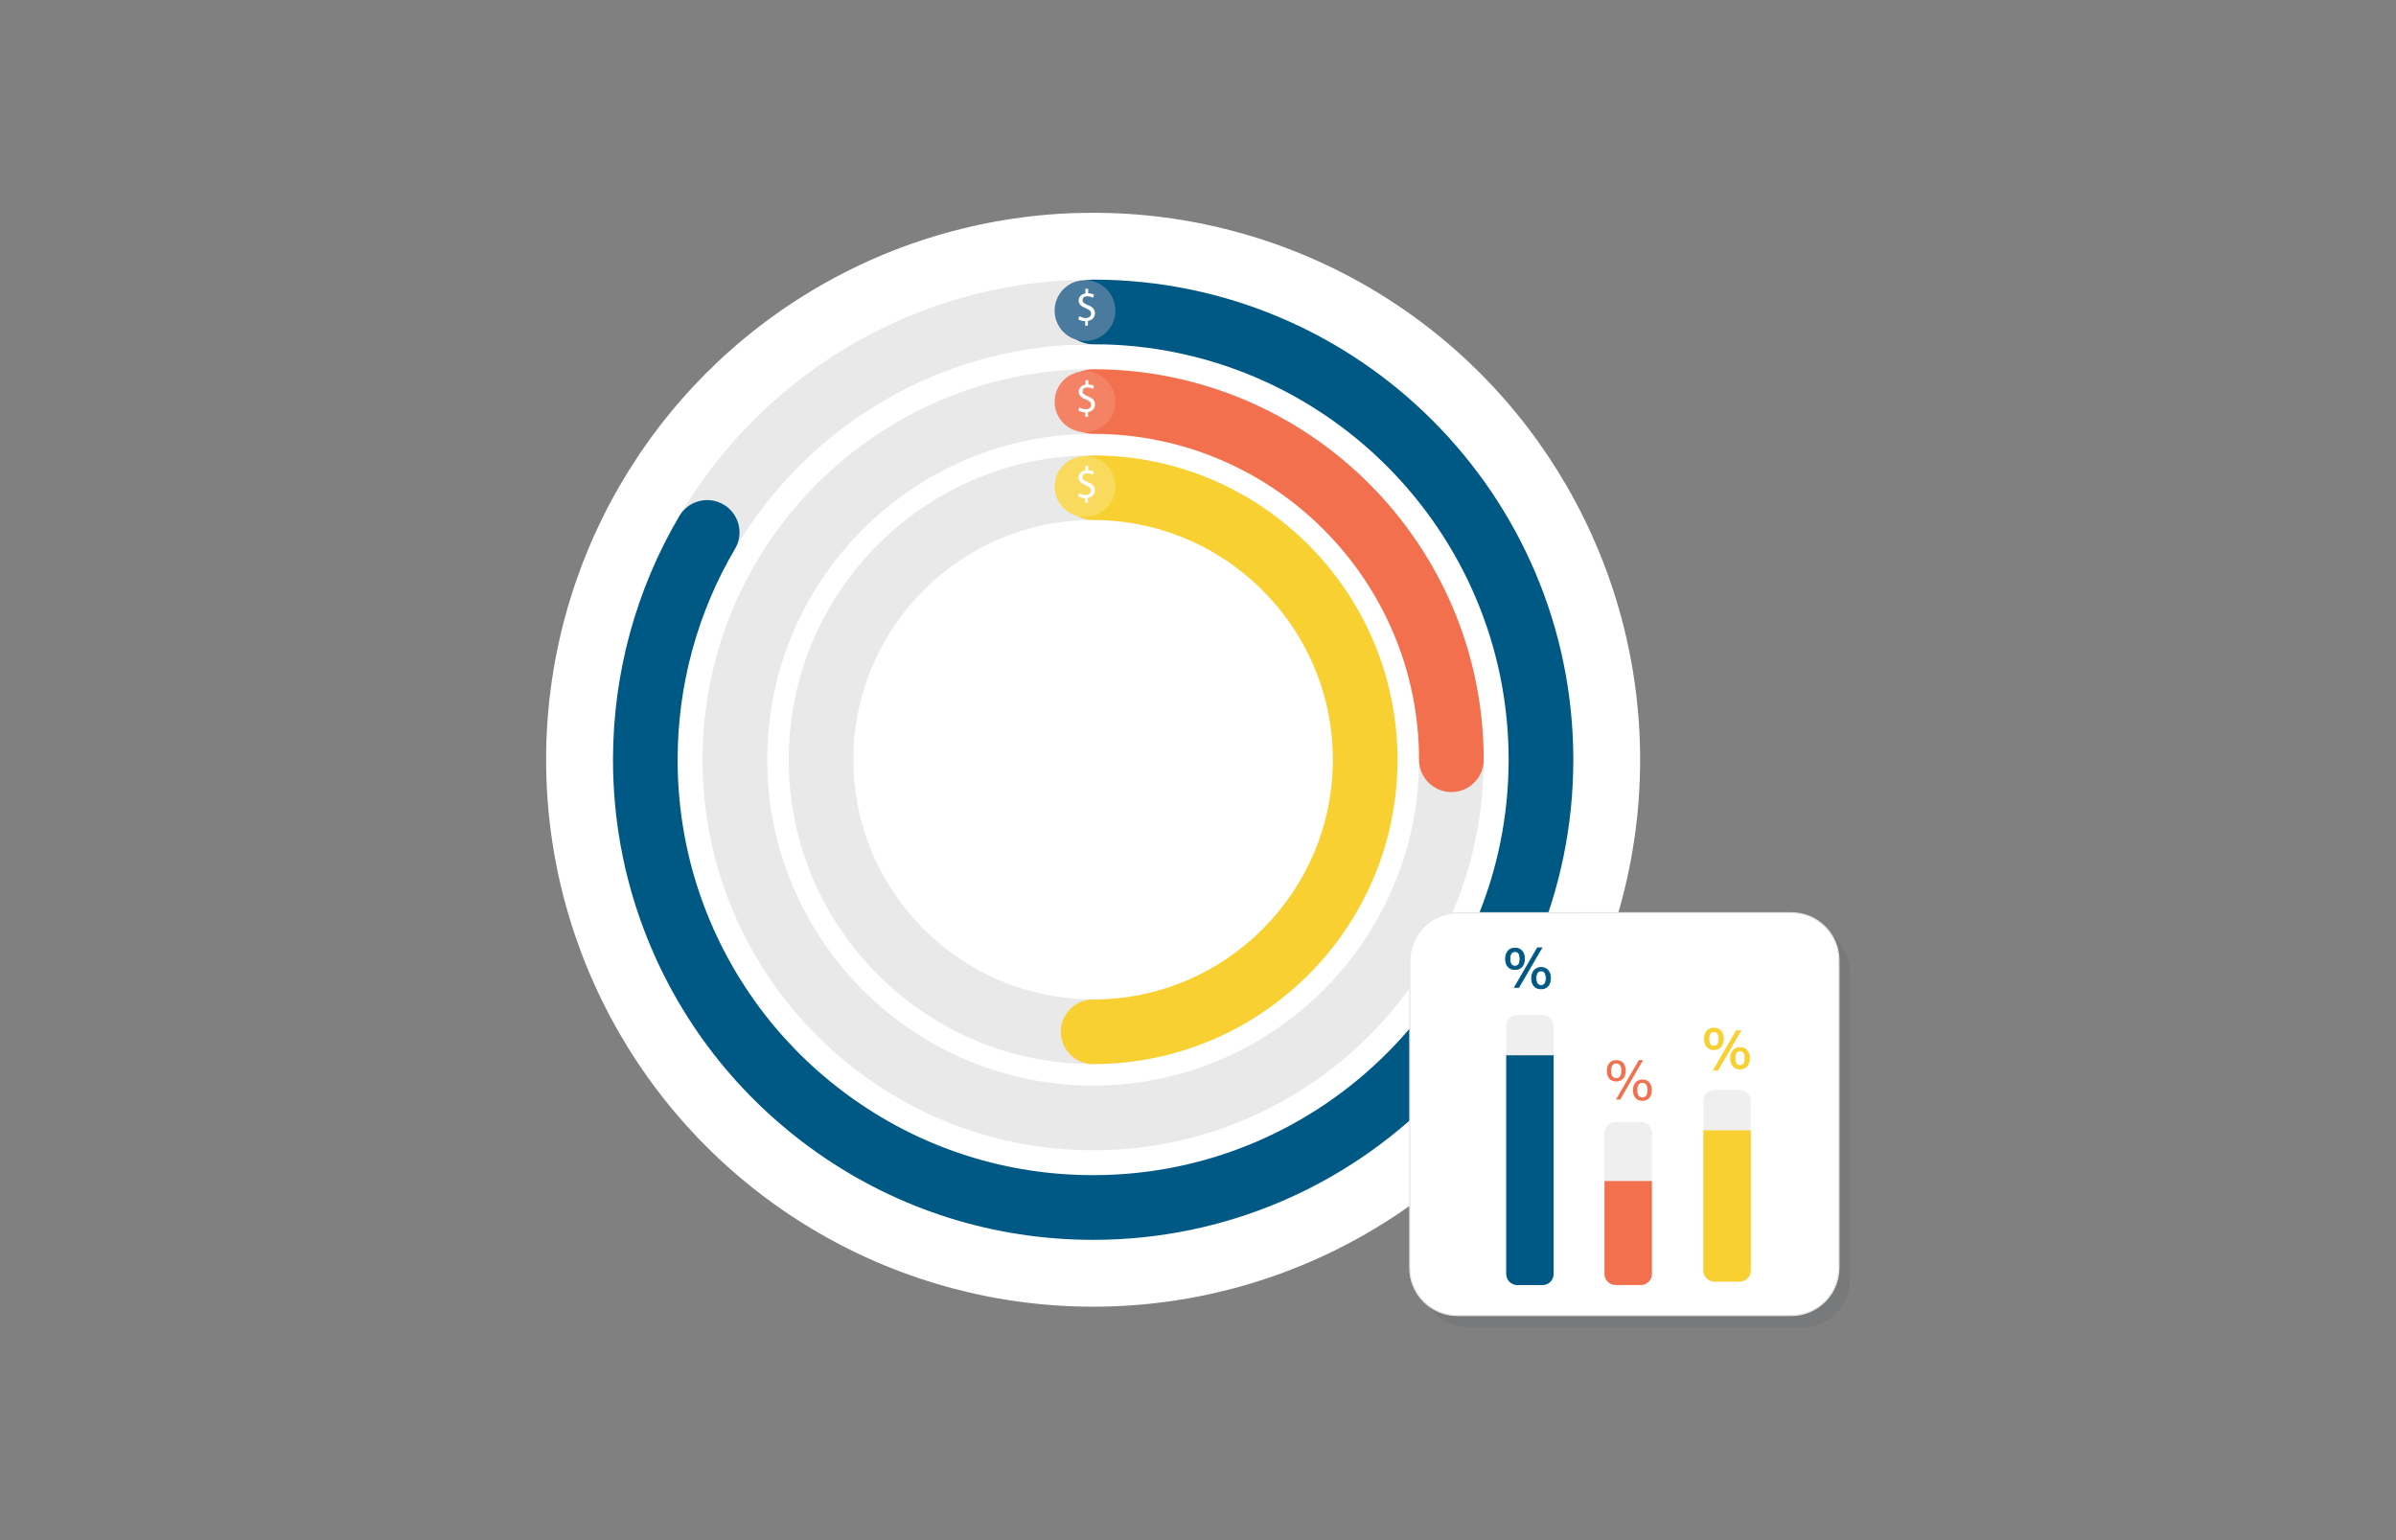 <svg xmlns="http://www.w3.org/2000/svg" xmlns:xlink="http://www.w3.org/1999/xlink" id="Layer_1" x="0px" y="0px" viewBox="0 0 700 450" style="enable-background:new 0 0 700 450;" xml:space="preserve"><rect x="0" y="0" width="700" height="450" fill="#808080" stroke="none"/><style type="text/css">	.st0{fill:#FFFFFF;}	.st1{fill:#E9E9E9;}	.st2{fill:#F3704F;}	.st3{fill:#F9D032;}	.st4{fill:#005984;}	.st5{fill:#F48265;}	.st6{fill:#FADA5C;}	.st7{fill:#4A7A9D;}	.st8{opacity:0.1;enable-background:new    ;}	.st9{fill:#383943;}	.st10{fill:#E6E6E6;}	.st11{enable-background:new    ;}	.st12{fill:#EFEFEF;}</style><g>	<g>		<g>			<circle class="st0" cx="319.36" cy="221.98" r="159.81"></circle>		</g>		<g>			<g id="Artwork_1152_00000129191097259259104020000017797050821580613803_">				<g>					<g>						<g>							<path class="st1" d="M319.36,336.09c-62.92,0-114.11-51.19-114.11-114.11s51.19-114.11,114.11-114.11         c5.22,0,9.44,4.23,9.44,9.44s-4.23,9.44-9.44,9.44c-52.51,0-95.22,42.72-95.22,95.22s42.72,95.22,95.22,95.22         c52.5,0,95.22-42.72,95.22-95.22c0-5.22,4.23-9.44,9.44-9.44s9.44,4.23,9.44,9.44C433.47,284.9,382.28,336.09,319.36,336.09z         "></path>						</g>						<g>							<path class="st1" d="M319.36,310.9c-49.04,0-88.93-39.89-88.93-88.93c0-49.04,39.89-88.94,88.93-88.94         c5.22,0,9.44,4.23,9.44,9.44s-4.23,9.44-9.44,9.44c-38.62,0-70.04,31.42-70.04,70.05c0,38.62,31.42,70.04,70.04,70.04         c5.22,0,9.44,4.23,9.44,9.44S324.57,310.9,319.36,310.9z"></path>						</g>						<g>							<path class="st1" d="M206.6,165.01c-1.63,0-3.28-0.42-4.79-1.31c-4.49-2.65-5.98-8.44-3.33-12.93         c23.76-40.26,65.73-65.98,112.27-68.82l0.57-0.02l9.22-0.01c0,0,0.01,0,0.01,0c5.21,0,9.44,4.22,9.44,9.44         c0,5.22-4.22,9.45-9.44,9.45l-8.93,0.01c-40.16,2.54-76.36,24.78-96.87,59.55C212.98,163.35,209.83,165.01,206.6,165.01z"></path>						</g>						<g>							<path class="st2" d="M424.02,231.42c-5.22,0-9.44-4.23-9.44-9.44c0-52.51-42.72-95.22-95.22-95.22         c-5.22,0-9.44-4.23-9.44-9.44s4.23-9.44,9.44-9.44c62.92,0,114.11,51.19,114.11,114.11         C433.47,227.19,429.24,231.42,424.02,231.42z"></path>						</g>						<g>							<path class="st3" d="M319.36,310.91c-5.22,0-9.44-4.23-9.44-9.44s4.23-9.44,9.44-9.44c38.62,0,70.04-31.42,70.04-70.04         c0-38.62-31.42-70.04-70.04-70.04c-5.22,0-9.44-4.23-9.44-9.44s4.23-9.44,9.44-9.44c49.04,0,88.93,39.89,88.93,88.93         S368.39,310.91,319.36,310.91z"></path>						</g>						<path class="st4" d="M319.36,81.7c-5.22,0-9.44,4.23-9.44,9.44s4.23,9.44,9.44,9.44c66.94,0,121.39,54.46,121.39,121.39        c0,66.94-54.46,121.39-121.39,121.39c-25.12,0-49.22-7.6-69.69-21.98c-20.03-14.07-35.19-33.55-43.84-56.33c0,0,0,0,0,0        c0,0,0,0,0,0c-5.22-13.72-7.86-28.22-7.86-43.08c0-21.71,5.8-43.02,16.77-61.61c2.65-4.49,1.16-10.28-3.33-12.93        c-4.49-2.65-10.28-1.16-12.93,3.33c-12.69,21.5-19.39,46.12-19.39,71.21c0,17.16,3.06,33.91,9.09,49.79c0,0,0,0,0,0        c10,26.33,27.51,48.83,50.64,65.08c23.67,16.63,51.52,25.42,80.55,25.42c77.35,0,140.28-62.93,140.28-140.28        S396.71,81.7,319.36,81.7z"></path>					</g>					<g>						<g>															<ellipse transform="matrix(0.16 -0.987 0.987 0.16 150.418 411.529)" class="st5" cx="317.06" cy="117.37" rx="8.88" ry="8.88"></ellipse>						</g>					</g>					<g>						<g>															<ellipse transform="matrix(0.16 -0.987 0.987 0.16 125.945 432.351)" class="st6" cx="317.06" cy="142.16" rx="8.88" ry="8.88"></ellipse>						</g>					</g>				</g>				<g>					<g>													<ellipse transform="matrix(0.16 -0.987 0.987 0.16 176.701 389.168)" class="st7" cx="317.06" cy="90.74" rx="8.88" ry="8.88"></ellipse>					</g>				</g>			</g>		</g>	</g>	<g>		<g>			<g>				<g>					<g class="st8">						<g>							<path class="st9" d="M540.45,373.94c0,7.64-6.25,13.89-13.89,13.89h-97.58c-7.64,0-13.89-6.25-13.89-13.89v-89.87         c0-7.64,6.25-13.89,13.89-13.89h97.58c7.64,0,13.89,6.25,13.89,13.89L540.45,373.94L540.45,373.94L540.45,373.94z"></path>						</g>					</g>					<g>						<g>							<g>								<path class="st0" d="M537.24,370.46c0,7.64-6.25,13.89-13.89,13.89h-97.58c-7.64,0-13.89-6.25-13.89-13.89v-89.87          c0-7.64,6.25-13.89,13.89-13.89h97.58c7.64,0,13.89,6.25,13.89,13.89L537.24,370.46L537.24,370.46z"></path>							</g>							<g>								<path class="st10" d="M523.35,384.53h-97.58c-7.76,0-14.07-6.31-14.07-14.07v-89.87c0-7.76,6.31-14.07,14.07-14.07h97.58          c7.76,0,14.07,6.31,14.07,14.07v90.05h-0.01C537.32,378.31,531.05,384.53,523.35,384.53z M425.77,266.89          c-7.56,0-13.71,6.15-13.71,13.71v89.86c0,7.56,6.15,13.71,13.71,13.71h97.58c7.56,0,13.71-6.15,13.71-13.71l0-89.87          c0-7.56-6.15-13.71-13.71-13.71L425.77,266.89L425.77,266.89z"></path>							</g>						</g>					</g>				</g>			</g>		</g>		<g>			<g>				<g class="st11">					<g class="st11">						<g>							<path class="st12" d="M472,327.79h7.38c1.78,0,3.24,1.46,3.24,3.24v41.21c0,1.78-1.46,3.24-3.24,3.24H472         c-1.78,0-3.24-1.46-3.24-3.24v-41.21C468.77,329.24,470.22,327.79,472,327.79z"></path>						</g>					</g>				</g>				<g>					<g>						<path class="st2" d="M482.62,345.08v27.14c0,1.78-1.46,3.24-3.24,3.24H472c-1.78,0-3.24-1.46-3.24-3.24v-27.14H482.62z"></path>					</g>				</g>				<g>					<g>						<g>							<path class="st2" d="M472.2,315.98c-0.88,0-1.55-0.27-2.03-0.83c-0.48-0.56-0.72-1.31-0.72-2.27c0-0.96,0.24-1.72,0.73-2.29         c0.49-0.57,1.17-0.85,2.04-0.85c0.87,0,1.54,0.28,2.02,0.84c0.48,0.56,0.72,1.32,0.72,2.29c0,0.96-0.24,1.71-0.73,2.27         C473.73,315.7,473.06,315.98,472.2,315.98z M472.2,315.01c0.98,0,1.47-0.71,1.47-2.14s-0.49-2.15-1.46-2.15         c-0.99,0-1.5,0.72-1.5,2.15C470.72,314.3,471.21,315.01,472.2,315.01z M472.1,321.28l6.7-11.54h1.24l-6.71,11.54H472.1z          M479.83,321.64c-0.86,0-1.54-0.29-2.02-0.85s-0.73-1.32-0.73-2.25c0-0.93,0.24-1.68,0.74-2.26s1.17-0.87,2.04-0.87         c0.86,0,1.54,0.29,2.01,0.86c0.48,0.57,0.72,1.32,0.72,2.26c0,0.93-0.24,1.68-0.73,2.25         C481.36,321.35,480.68,321.64,479.83,321.64z M479.84,320.66c0.98,0,1.47-0.71,1.47-2.13c0-1.43-0.49-2.15-1.46-2.15         c-1,0-1.5,0.72-1.5,2.16C478.34,319.95,478.84,320.66,479.84,320.66z"></path>						</g>					</g>				</g>			</g>			<g>				<g class="st11">					<g>						<path class="st12" d="M443.28,296.55h7.38c1.78,0,3.24,1.46,3.24,3.24v72.45c0,1.78-1.46,3.24-3.24,3.24h-7.38        c-1.78,0-3.24-1.46-3.24-3.24v-72.45C440.06,298.01,441.51,296.55,443.28,296.55z"></path>					</g>				</g>				<g>					<g>						<path class="st4" d="M453.9,308.34v63.9c0,1.78-1.46,3.24-3.24,3.24h-7.38c-1.78,0-3.24-1.46-3.24-3.24v-63.9H453.9z"></path>					</g>				</g>				<g>					<g>						<g>							<path class="st4" d="M442.6,283.27c-0.88,0-1.55-0.27-2.03-0.83c-0.48-0.56-0.72-1.31-0.72-2.27c0-0.96,0.24-1.72,0.73-2.29         c0.49-0.57,1.17-0.85,2.04-0.85c0.87,0,1.54,0.28,2.02,0.84c0.48,0.56,0.72,1.32,0.72,2.29c0,0.96-0.24,1.71-0.73,2.27         C444.14,282.99,443.46,283.27,442.6,283.27z M442.61,282.3c0.98,0,1.47-0.71,1.47-2.14s-0.49-2.15-1.46-2.15         c-0.99,0-1.5,0.72-1.5,2.15C441.11,281.58,441.61,282.3,442.61,282.3z M442.49,288.48l6.7-11.54h1.24l-6.71,11.54H442.49z          M450.22,288.92c-0.86,0-1.54-0.29-2.02-0.85s-0.73-1.32-0.73-2.25c0-0.93,0.24-1.68,0.74-2.26s1.17-0.87,2.04-0.87         c0.86,0,1.54,0.29,2.01,0.86c0.48,0.57,0.72,1.32,0.72,2.26c0,0.93-0.24,1.68-0.73,2.25         C451.76,288.63,451.09,288.92,450.22,288.92z M450.24,287.95c0.98,0,1.47-0.71,1.47-2.13c0-1.43-0.49-2.15-1.46-2.15         c-1,0-1.5,0.72-1.5,2.16C448.75,287.24,449.24,287.95,450.24,287.95z"></path>						</g>						<g>							<path class="st4" d="M450.22,289.05c-0.89,0-1.61-0.31-2.12-0.9c-0.5-0.59-0.76-1.37-0.76-2.33s0.26-1.75,0.77-2.35         c0.52-0.6,1.24-0.92,2.13-0.92c0.9,0,1.61,0.31,2.12,0.91c0.49,0.6,0.75,1.39,0.75,2.35c0,0.96-0.26,1.74-0.76,2.33         C451.83,288.74,451.12,289.05,450.22,289.05z M450.25,282.81c-0.83,0-1.46,0.27-1.94,0.82c-0.48,0.56-0.71,1.27-0.71,2.18         c0,0.9,0.23,1.63,0.7,2.16c0.46,0.54,1.11,0.81,1.93,0.81c0.82,0,1.46-0.27,1.93-0.81c0.47-0.56,0.7-1.26,0.7-2.16         c0-0.9-0.24-1.63-0.69-2.19C451.71,283.09,451.06,282.81,450.25,282.81z M443.79,288.6h-1.53l0.11-0.19l6.74-11.6h1.54         L443.79,288.6z M442.71,288.35h0.93l6.56-11.29h-0.94L442.71,288.35z M450.24,288.07c-1.07,0-1.61-0.76-1.62-2.25         c0-1.52,0.55-2.29,1.63-2.29c1.06,0,1.59,0.77,1.59,2.28C451.84,287.31,451.3,288.07,450.24,288.07z M450.25,283.79         c-0.92,0-1.38,0.67-1.38,2.04c0.01,1.34,0.45,2,1.37,2c0.91,0,1.35-0.66,1.35-2.01         C451.59,284.45,451.15,283.79,450.25,283.79z M442.6,283.39c-0.91,0-1.63-0.3-2.12-0.88c-0.5-0.58-0.75-1.37-0.75-2.35         c0-0.98,0.26-1.78,0.76-2.37c0.5-0.59,1.22-0.89,2.13-0.89c0.9,0,1.61,0.3,2.12,0.89c0.51,0.6,0.75,1.37,0.75,2.37         c0,0.98-0.26,1.77-0.76,2.36C444.22,283.1,443.51,283.39,442.6,283.39z M442.62,277.16c-0.85,0-1.48,0.26-1.94,0.8         c-0.46,0.55-0.7,1.28-0.7,2.2s0.24,1.65,0.69,2.19c0.45,0.52,1.09,0.78,1.93,0.78c0.83,0,1.48-0.27,1.93-0.79         c0.47-0.55,0.7-1.26,0.7-2.19c0-0.93-0.23-1.65-0.69-2.21C444.09,277.43,443.44,277.16,442.62,277.16z M442.61,282.42         c-0.45,0-0.81-0.13-1.07-0.4c-0.37-0.37-0.55-0.99-0.55-1.86c0-1.51,0.55-2.28,1.62-2.28c1.06,0,1.59,0.77,1.59,2.27         C444.21,281.66,443.67,282.42,442.61,282.42z M442.62,278.14c-0.92,0-1.37,0.67-1.37,2.03c0,0.79,0.16,1.36,0.47,1.68         c0.22,0.22,0.51,0.33,0.89,0.33c0.91,0,1.35-0.66,1.35-2.01C443.96,278.8,443.52,278.14,442.62,278.14z"></path>						</g>					</g>				</g>			</g>			<g>				<g class="st11">					<g class="st11">						<g>							<path class="st12" d="M500.88,318.47h7.38c1.78,0,3.24,1.46,3.24,3.24v49.53c0,1.78-1.46,3.24-3.24,3.24h-7.38         c-1.78,0-3.24-1.46-3.24-3.24v-49.53C497.66,319.93,499.1,318.47,500.88,318.47z"></path>						</g>					</g>				</g>				<g>					<g>						<path class="st3" d="M511.5,330.25v40.98c0,1.78-1.46,3.24-3.24,3.24h-7.38c-1.78,0-3.24-1.46-3.24-3.24v-40.98L511.5,330.25        L511.5,330.25z"></path>					</g>				</g>				<g>					<g>						<g>							<path class="st3" d="M500.72,306.67c-0.88,0-1.55-0.27-2.03-0.83c-0.48-0.56-0.72-1.31-0.72-2.27c0-0.96,0.24-1.72,0.73-2.29         c0.49-0.56,1.17-0.85,2.04-0.85c0.87,0,1.54,0.28,2.02,0.84c0.48,0.56,0.72,1.32,0.72,2.29c0,0.96-0.24,1.71-0.73,2.27         C502.26,306.39,501.58,306.67,500.72,306.67z M500.73,305.7c0.98,0,1.47-0.71,1.47-2.14c0-1.43-0.49-2.15-1.46-2.15         c-0.99,0-1.5,0.72-1.5,2.15C499.24,304.99,499.74,305.7,500.73,305.7z M500.61,312.71l6.7-11.54h1.24l-6.71,11.54H500.61z          M508.35,312.32c-0.86,0-1.54-0.29-2.02-0.85c-0.49-0.56-0.73-1.32-0.73-2.25s0.24-1.68,0.74-2.26         c0.49-0.58,1.17-0.87,2.04-0.87c0.86,0,1.54,0.29,2.01,0.86c0.48,0.57,0.72,1.32,0.72,2.26c0,0.93-0.24,1.68-0.73,2.25         C509.88,312.04,509.21,312.32,508.35,312.32z M508.36,311.34c0.98,0,1.47-0.71,1.47-2.13c0-1.43-0.49-2.15-1.46-2.15         c-1,0-1.5,0.72-1.5,2.16C506.87,310.64,507.37,311.34,508.36,311.34z"></path>						</g>						<g>							<path class="st3" d="M501.91,312.83h-1.53l0.11-0.19l6.74-11.6h1.54L501.91,312.83z M500.83,312.58h0.93l6.56-11.29h-0.94         L500.83,312.58z M508.35,312.45c-0.89,0-1.61-0.31-2.12-0.9c-0.5-0.59-0.76-1.37-0.76-2.33c0-0.96,0.26-1.75,0.77-2.35         c0.52-0.6,1.24-0.92,2.13-0.92c0.9,0,1.61,0.31,2.12,0.91c0.49,0.6,0.75,1.39,0.75,2.35c0,0.96-0.26,1.74-0.76,2.33         C509.95,312.15,509.25,312.45,508.35,312.45z M508.37,306.21c-0.83,0-1.46,0.27-1.94,0.82c-0.48,0.56-0.71,1.27-0.71,2.19         c0,0.9,0.23,1.63,0.7,2.16c0.46,0.54,1.11,0.81,1.93,0.81c0.82,0,1.46-0.27,1.93-0.81c0.47-0.56,0.7-1.26,0.7-2.16         c0-0.9-0.23-1.63-0.69-2.19C509.84,306.49,509.19,306.21,508.37,306.21z M508.36,311.47c-1.07,0-1.61-0.76-1.62-2.25         c0-1.52,0.55-2.29,1.63-2.29c1.06,0,1.59,0.77,1.59,2.28C509.95,310.71,509.41,311.47,508.36,311.47z M508.36,307.18         c-0.92,0-1.38,0.67-1.38,2.04c0.01,1.34,0.45,2,1.37,2c0.91,0,1.35-0.66,1.35-2.01C509.7,307.85,509.26,307.18,508.36,307.18         z M500.72,306.79c-0.91,0-1.63-0.3-2.12-0.88c-0.49-0.58-0.75-1.37-0.75-2.36c0-0.98,0.26-1.78,0.76-2.37         c0.51-0.59,1.23-0.89,2.13-0.89c0.9,0,1.61,0.3,2.12,0.89c0.51,0.6,0.75,1.37,0.75,2.37c0,0.98-0.26,1.77-0.76,2.36         S501.63,306.79,500.72,306.79z M500.73,300.56c-0.83,0-1.48,0.27-1.94,0.8c-0.46,0.55-0.7,1.28-0.7,2.2s0.23,1.65,0.69,2.19         c0.45,0.52,1.09,0.78,1.93,0.78c0.83,0,1.48-0.27,1.93-0.79c0.47-0.55,0.7-1.26,0.7-2.19c0-0.93-0.23-1.66-0.69-2.2         C502.21,300.82,501.56,300.56,500.73,300.56z M500.73,305.83c-0.74,0-1.61-0.39-1.61-2.26c0-1.51,0.55-2.28,1.62-2.28         c1.06,0,1.59,0.77,1.59,2.27C502.32,305.07,501.79,305.83,500.73,305.83z M500.73,301.54c-0.92,0-1.37,0.67-1.37,2.03         c0,1.35,0.45,2.01,1.36,2.01c0.91,0,1.35-0.66,1.35-2.01C502.07,302.21,501.63,301.54,500.73,301.54z"></path>						</g>					</g>				</g>			</g>		</g>	</g></g><g>	<g>		<g>			<g>				<g>					<path class="st0" d="M317.04,95.17v-1.32c-0.78,0-1.57-0.24-2.01-0.59l0.29-0.88c0.49,0.29,1.13,0.54,1.86,0.54       c0.93,0,1.57-0.54,1.57-1.27c0-0.73-0.49-1.17-1.47-1.57c-1.32-0.54-2.15-1.13-2.15-2.25c0-1.08,0.78-1.91,1.96-2.1V84.4h0.83       v1.27c0.78,0.05,1.32,0.24,1.71,0.44L319.3,87c-0.29-0.15-0.83-0.44-1.66-0.44c-1.03,0-1.37,0.59-1.37,1.13       c0,0.68,0.49,1.03,1.61,1.47c1.37,0.54,2.01,1.22,2.01,2.4c0,1.03-0.73,2.01-2.05,2.2v1.37L317.04,95.17L317.04,95.17       L317.04,95.17z"></path>				</g>			</g>		</g>	</g></g><g>	<g>		<g>			<g>				<g>					<path class="st0" d="M317.07,121.82v-1.32c-0.78,0-1.57-0.24-2.01-0.59l0.29-0.88c0.49,0.29,1.13,0.54,1.86,0.54       c0.93,0,1.57-0.54,1.57-1.27c0-0.73-0.49-1.17-1.47-1.57c-1.32-0.54-2.15-1.13-2.15-2.25c0-1.08,0.78-1.91,1.96-2.1v-1.32h0.83       v1.27c0.78,0.05,1.32,0.24,1.71,0.44l-0.34,0.88c-0.29-0.15-0.83-0.44-1.66-0.44c-1.03,0-1.37,0.59-1.37,1.13       c0,0.68,0.49,1.03,1.61,1.47c1.37,0.54,2.01,1.22,2.01,2.4c0,1.03-0.73,2.01-2.05,2.2v1.37L317.07,121.82L317.07,121.82       L317.07,121.82z"></path>				</g>			</g>		</g>	</g></g><g>	<g>		<g>			<g>				<g>					<path class="st0" d="M317.02,146.89v-1.32c-0.78,0-1.57-0.24-2.01-0.59l0.29-0.88c0.49,0.29,1.13,0.54,1.86,0.54       c0.93,0,1.57-0.54,1.57-1.27c0-0.73-0.49-1.17-1.47-1.57c-1.32-0.54-2.15-1.13-2.15-2.25c0-1.08,0.78-1.91,1.96-2.1v-1.32h0.83       v1.27c0.78,0.05,1.32,0.24,1.71,0.44l-0.34,0.88c-0.29-0.15-0.83-0.44-1.66-0.44c-1.03,0-1.37,0.59-1.37,1.13       c0,0.68,0.49,1.03,1.61,1.47c1.37,0.54,2.01,1.22,2.01,2.4c0,1.03-0.73,2.01-2.05,2.2v1.37L317.02,146.89L317.02,146.89       L317.02,146.89z"></path>				</g>			</g>		</g>	</g></g></svg>